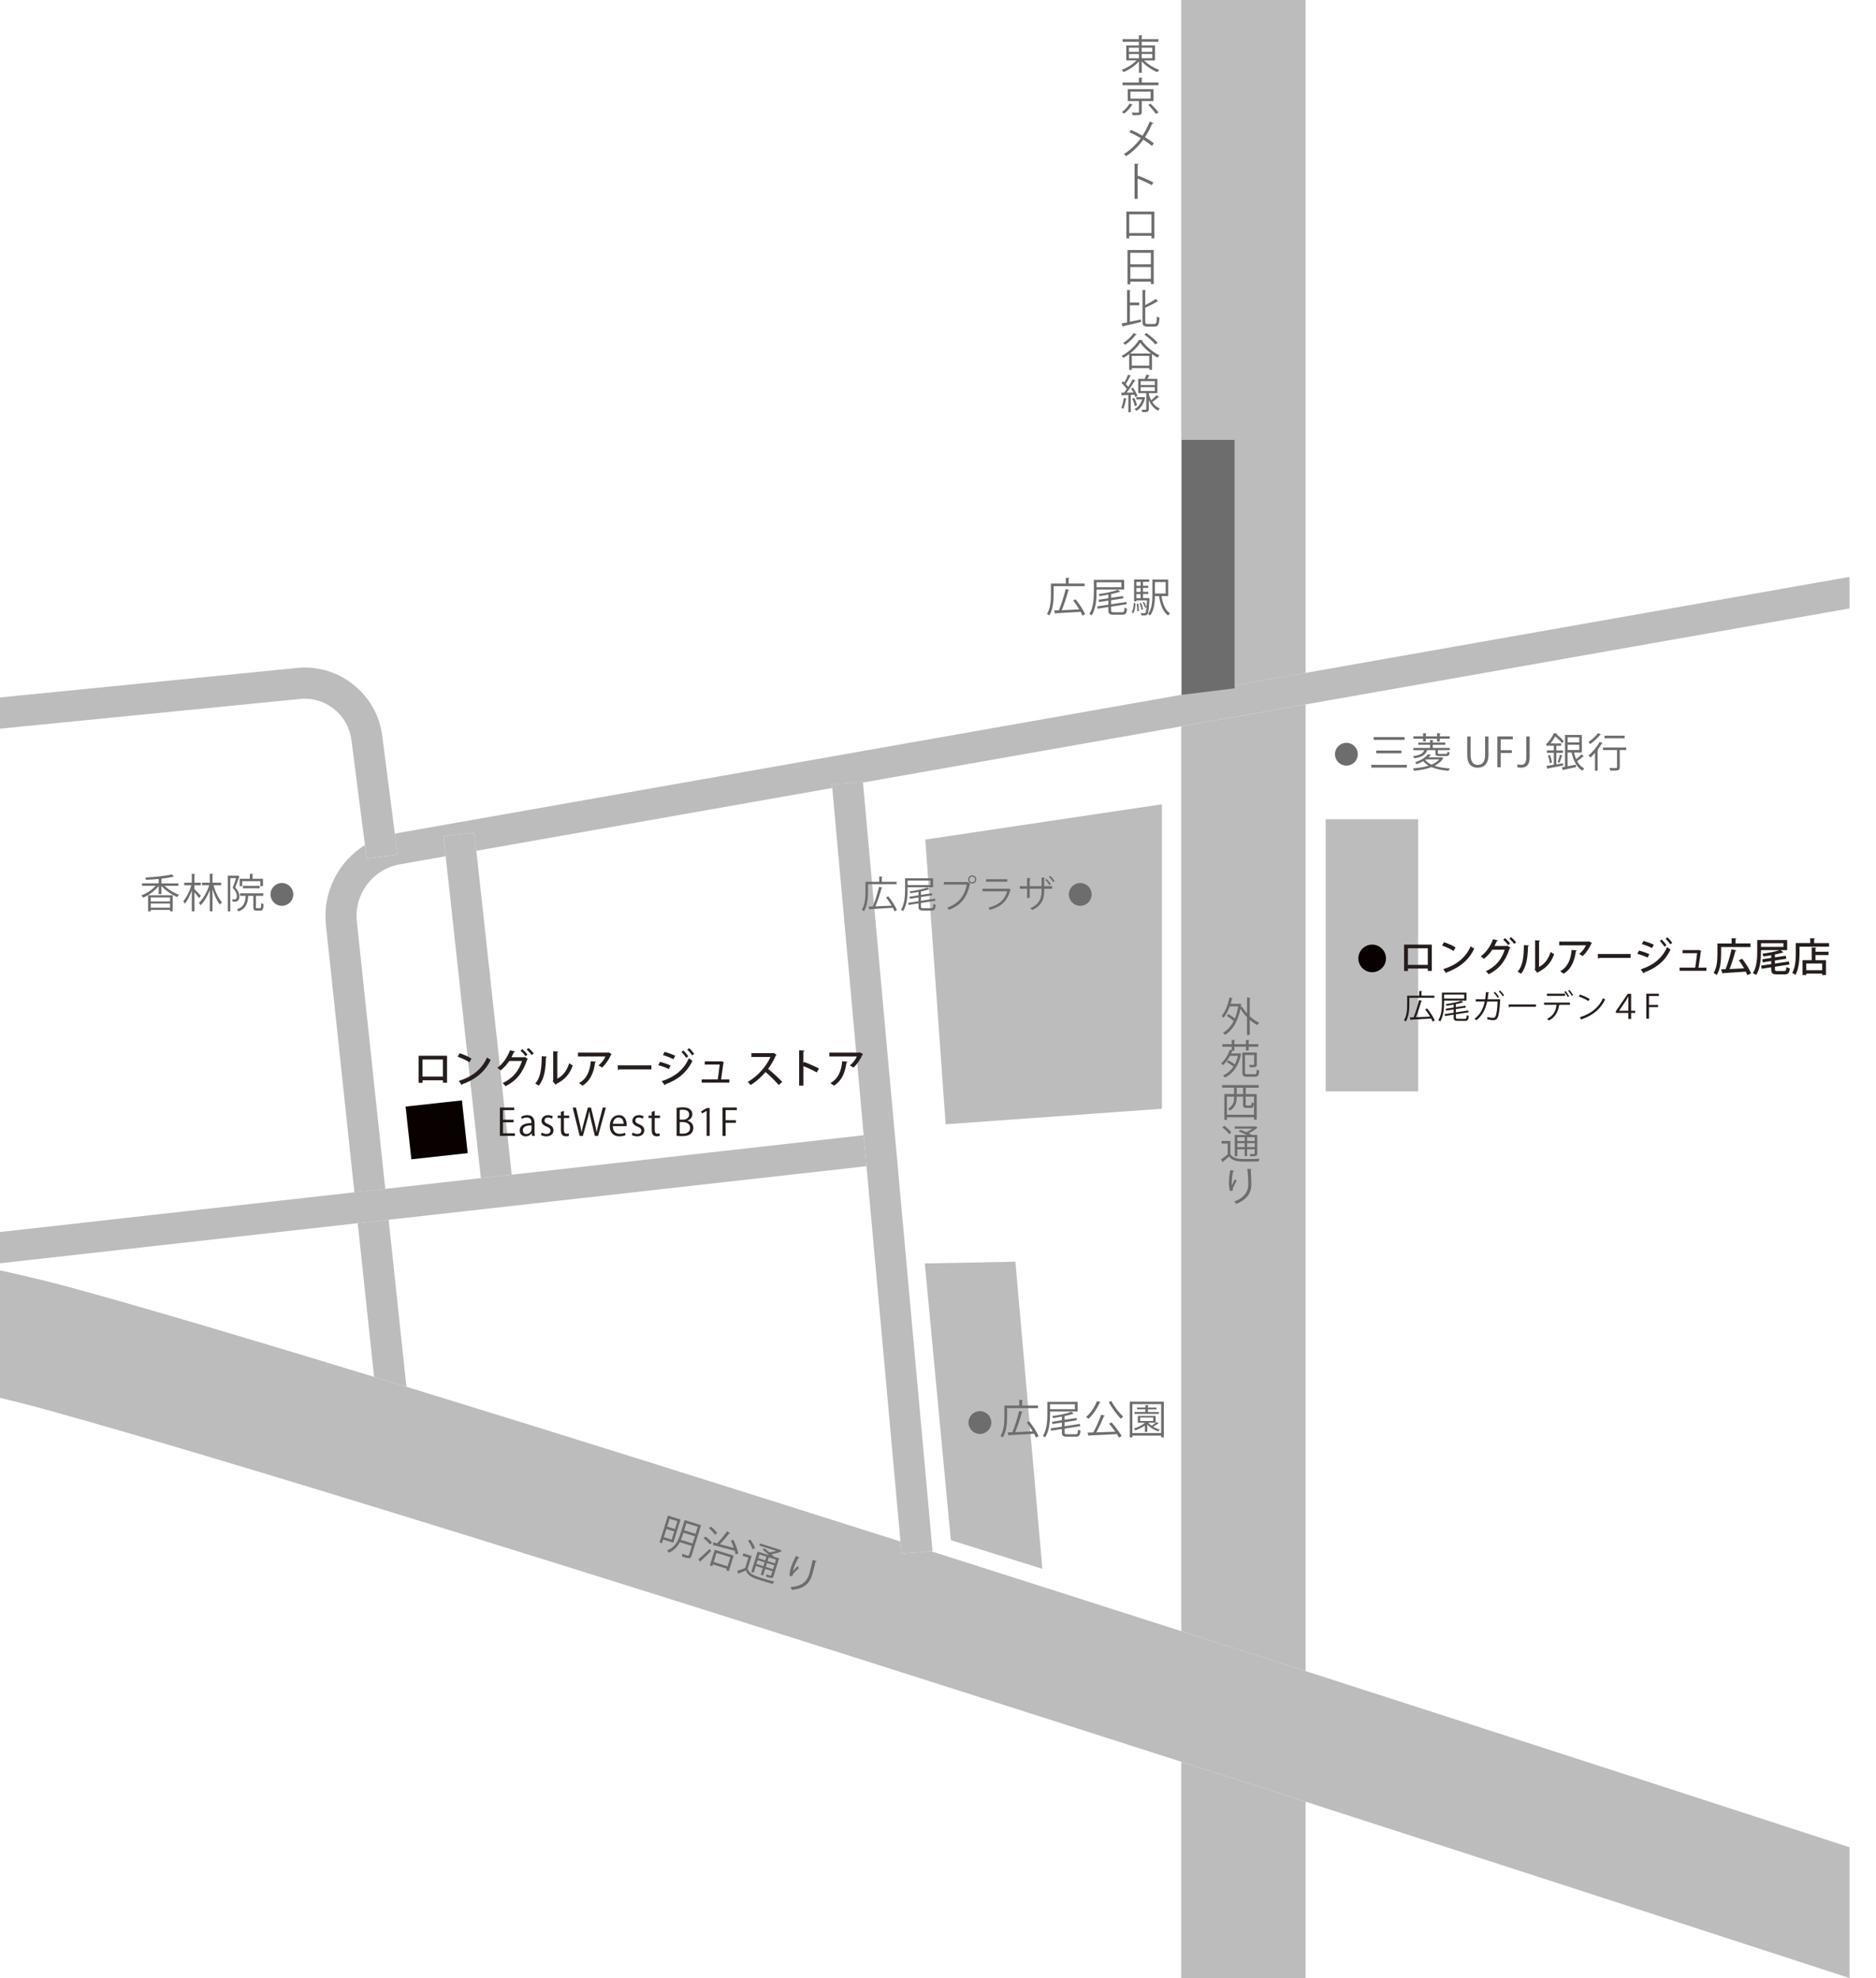 <?xml version="1.0" encoding="UTF-8"?><svg xmlns="http://www.w3.org/2000/svg" viewBox="0 0 603.78 636.41"><defs><style>.d{fill:none;}.e{fill:#bcbcbc;}.f{fill:#251e1c;}.g{fill:#090000;}.h{fill:#6d6d6d;}</style></defs><g id="a"/><g id="b"><g id="c"><g><path class="d" d="M128.67,278.06c-8.68,1.53-14.76,9.6-13.82,18.37l9.16,86.05,30.75-3.44-11.32-103.58-14.77,2.61Z"/><polygon class="d" points="153.31 273.72 164.7 377.93 277.98 365.24 267.86 253.51 153.31 273.72"/><path class="d" d="M277.74,251.77l10.77,118.92,.38,3.39h-.07l11.31,124.91-.59,.05c27.05,8.6,54.18,17.27,80.66,25.76V233.7l-102.45,18.07Zm28.28,243.76l-8.38-89.03,29.17-.57,8.68,98.81-29.46-9.21Zm67.92-138.81l-69.6,5-6.53-91.61,76.13-11.33v97.94Z"/><path class="d" d="M125.07,392.43l5.72,53.74c47.7,14.64,102.97,31.99,159.02,49.79l-10.93-120.76-153.81,17.23Z"/><path class="d" d="M120.4,442.99l-5.27-49.44L0,406.44v2.28c8.69,1.88,17.16,3.95,25.39,6.23,23.63,6.52,56.57,16.3,95.01,28.04Z"/><path class="d" d="M420.19,0V216.49l175.09-30.89v10.15l-175.09,30.89v311.01c72.69,23.39,136.85,44.23,175.09,56.69v42.07h8.5V0h-183.59Zm36.22,351.12h-29.75v-87.54h29.75v87.54Z"/><path class="d" d="M420.19,636.41h175.09c-33.81-11.03-99.12-32.28-175.09-56.74v56.74Z"/><path class="d" d="M14.75,453.51c-4.87-1.34-9.79-2.6-14.75-3.77v186.67H380.19v-69.6c-136.45-43.8-294.02-93.59-365.44-113.3Z"/><path class="d" d="M113.37,220.02c5.35,4.12,8.78,10.07,9.64,16.77l4.04,31.41,253.14-44.65V0H0V224.39l94.78-9.38c6.67-.86,13.26,.92,18.6,5.01Z"/><path class="d" d="M104.9,297.49c-1.12-10.48,4.05-20.33,12.54-25.64l-4.35-33.79c-.52-4.04-2.58-7.63-5.82-10.11-3.23-2.48-7.24-3.56-11.27-3.02l-.17,.02L0,234.44v161.94l114.07-12.78-9.17-86.11Z"/><polygon class="e" points="420.19 216.49 420.19 0 380.19 0 380.19 223.54 420.19 216.49"/><path class="e" d="M380.19,524.8c13.54,4.34,26.91,8.64,40,12.85V226.64l-40,7.06v291.11Z"/><path class="e" d="M380.19,566.81v69.6h40v-56.74c-13.06-4.2-26.42-8.5-40-12.86Z"/><path class="e" d="M115.13,393.54l5.27,49.44c3.42,1.05,6.89,2.11,10.4,3.18l-5.72-53.74-9.94,1.11Z"/><path class="e" d="M127.05,268.2l.87,6.78-9.92,1.28-.57-4.39c-8.49,5.3-13.65,15.16-12.54,25.64l9.17,86.11,9.94-1.11-9.16-86.05c-.93-8.77,5.14-16.84,13.82-18.37l14.77-2.61-.71-6.46,9.94-1.09,.63,5.8,114.55-20.21-.1-1.08,9.96-.9,.02,.23,102.45-18.07,40-7.06,175.09-30.89v-10.15l-175.09,30.89-40,7.06-253.14,44.65Z"/><rect class="e" x="426.66" y="263.58" width="29.75" height="87.54"/><polygon class="e" points="297.64 406.49 306.02 495.52 335.48 504.74 326.8 405.93 297.64 406.49"/><polygon class="e" points="304.35 361.72 373.95 356.72 373.95 258.77 297.81 270.11 304.35 361.72"/><path class="e" d="M96.01,224.93c4.03-.54,8.04,.53,11.27,3.02,3.23,2.48,5.29,6.07,5.82,10.11l4.35,33.79,.57,4.39,9.92-1.28-.87-6.78-4.04-31.41c-.86-6.7-4.29-12.65-9.64-16.77-5.33-4.1-11.93-5.88-18.6-5.01L0,224.39v10.05l95.84-9.49,.17-.02Z"/><polygon class="e" points="152.67 267.92 142.73 269 143.44 275.46 154.76 379.04 164.7 377.93 153.31 273.72 152.67 267.92"/><path class="e" d="M420.19,537.65c-13.09-4.21-26.46-8.5-40-12.85-26.47-8.49-53.61-17.16-80.66-25.76l-9.36,.85-.36-3.94c-56.05-17.8-111.31-35.15-159.02-49.79-3.51-1.08-6.97-2.14-10.4-3.18-38.43-11.74-71.38-21.52-95.01-28.04-8.24-2.27-16.7-4.35-25.39-6.23v41.02c4.96,1.17,9.88,2.42,14.75,3.77,71.42,19.71,228.99,69.5,365.44,113.3,13.58,4.36,26.94,8.66,40,12.86,75.97,24.46,141.27,45.71,175.09,56.74v-42.07c-38.24-12.46-102.4-33.3-175.09-56.69Z"/><polygon class="e" points="288.89 374.08 288.51 370.69 288.82 374.09 288.89 374.08"/><polygon class="e" points="125.07 392.43 278.88 375.2 277.98 365.24 164.7 377.93 154.76 379.04 124.01 382.49 114.07 383.6 0 396.38 0 406.44 115.13 393.54 125.07 392.43"/><polygon class="e" points="288.82 374.09 288.51 370.69 277.74 251.77 277.72 251.53 267.76 252.43 267.86 253.51 277.98 365.24 278.88 375.2 289.81 495.96 290.17 499.89 299.53 499.05 300.13 498.99 288.82 374.09"/></g><g><path class="h" d="M402.48,321.02c-.01,.09-.09,.16-.26,.18v5.77c.95,.87,2.01,1.61,3.06,2.08-.21,.17-.48,.51-.62,.74-.82-.42-1.65-1-2.43-1.69v4.88h-.9v-5.73c-.81-.83-1.53-1.76-2.09-2.72-.81,4.17-2.6,6.94-4.93,8.42-.14-.19-.48-.51-.7-.64,1.38-.83,2.56-2.09,3.43-3.81-.55-.53-1.44-1.2-2.21-1.64l.48-.61c.71,.39,1.55,.95,2.12,1.44,.47-1.13,.83-2.43,1.07-3.9h-2.72c-.52,1.44-1.2,2.73-2,3.64-.13-.17-.43-.44-.61-.58,1.17-1.3,2.04-3.58,2.54-5.95l1.08,.26c-.03,.09-.12,.14-.27,.14-.13,.56-.27,1.12-.44,1.66h2.77l.17-.04,.56,.23c-.03,.05-.08,.12-.13,.16l-.12,.74,.43-.17c.42,.74,.96,1.48,1.59,2.17v-5.12l1.16,.08Z"/><path class="h" d="M398.79,338.91l.16-.04,.56,.26c-.01,.06-.07,.12-.12,.14-.77,3.83-2.68,6.2-5.15,7.42-.13-.21-.42-.56-.6-.7,1.33-.6,2.47-1.53,3.35-2.83-.55-.47-1.42-1.04-2.16-1.44l.49-.58c.72,.35,1.55,.87,2.09,1.3,.43-.79,.78-1.7,1.01-2.74h-2.55c-.62,1.17-1.4,2.22-2.24,2.98-.16-.16-.44-.43-.62-.56,1.14-.98,2.21-2.65,2.81-4.41l.61,.18v-1.12h-3.03v-.82h3.03v-1.38l1.12,.07c-.01,.09-.09,.16-.26,.18v1.13h3.71v-1.38l1.13,.07c-.01,.1-.08,.16-.26,.18v1.13h3.11v.82h-3.11v1.22h-.87v-1.22h-3.71v1.22h-.53l.09,.03c-.03,.09-.12,.13-.27,.13-.1,.26-.21,.51-.33,.77h2.52Zm1.91,6.1c0,.49,.1,.6,.77,.6h2.35c.52,0,.61-.26,.66-1.51,.21,.14,.56,.29,.81,.34-.12,1.55-.38,1.99-1.43,1.99h-2.47c-1.2,0-1.55-.27-1.55-1.42v-6.38h4.65v3.78c0,.95-.44,.99-2.25,.99-.03-.23-.16-.56-.27-.79,.36,0,.68,.01,.92,.01,.73,0,.75,0,.75-.22v-2.96h-2.95v5.58Z"/><path class="h" d="M405.12,349.95h-4.16v2.04h3.51v8.24h-.88v-.77h-8.7v.83h-.84v-8.31h3.12v-2.04h-3.85v-.85h11.8v.85Zm-1.53,8.7v-5.84h-2.67v2.54c0,.29,.05,.34,.39,.34h1.12c.3,0,.35-.13,.39-1.07,.17,.13,.51,.25,.75,.31-.1,1.23-.33,1.53-1.04,1.53h-1.33c-.92,0-1.13-.23-1.13-1.1v-2.55h-2.05v.57c0,1.25-.42,2.85-2.16,3.94-.12-.16-.44-.47-.64-.57,1.64-.99,1.96-2.33,1.96-3.39v-.55h-2.3v5.84h8.7Zm-3.51-6.66v-2.04h-2.05v2.04h2.05Z"/><path class="h" d="M395.98,367.07v4.28c1,1.55,2.85,1.55,5.32,1.55,1.42,0,3.08-.03,4.09-.09-.1,.19-.23,.6-.29,.86-.88,.03-2.29,.05-3.59,.05-2.85,0-4.63,0-5.92-1.62-.69,.6-1.4,1.17-1.99,1.61,0,.12-.03,.17-.12,.21l-.49-.94c.64-.42,1.43-.99,2.13-1.56v-3.51h-1.96v-.83h2.81Zm-1.96-4.9c.84,.6,1.82,1.5,2.24,2.16l-.65,.6c-.42-.66-1.37-1.6-2.21-2.22l.62-.53Zm7.31,3c-.82-.4-1.82-.84-2.67-1.16l.57-.51c.57,.21,1.24,.47,1.87,.75,.69-.31,1.42-.71,1.98-1.12h-5.69v-.72h6.59l.14-.04,.66,.43c-.04,.05-.13,.09-.21,.1-.66,.57-1.66,1.22-2.67,1.7,.4,.18,.77,.38,1.07,.55h1.68v5.92c0,.86-.27,.95-2.21,.95-.04-.23-.14-.53-.25-.74,.38,.01,.74,.03,1,.03,.56,0,.62,0,.62-.23v-1.33h-2.44v2.2h-.79v-2.2h-2.35v2.25h-.83v-6.84h3.93Zm-.74,.7h-2.35v1.24h2.35v-1.24Zm-2.35,3.2h2.35v-1.29h-2.35v1.29Zm5.59-1.96v-1.24h-2.44v1.24h2.44Zm-2.44,1.96h2.44v-1.29h-2.44v1.29Z"/><path class="h" d="M395.89,383.19c-.25-.7-.36-1.72-.38-2.44,0-1.22,.13-2.64,.44-4.29l1.3,.22c-.05,.17-.21,.21-.38,.22-.26,1.08-.44,2.73-.44,3.78,0,.29,.01,.52,.04,.7,.26-.64,.74-1.52,1.01-2.01,.12,.17,.38,.44,.51,.57-.96,1.73-1.25,2.22-1.25,2.77,0,.1,.01,.21,.04,.33l-.9,.16Zm6.97-7.07c-.01,.16-.12,.22-.34,.29,.09,1.13,.22,3.02,.22,4.51-.01,2.51-.92,4.77-4.84,6.4-.14-.21-.46-.56-.65-.75,3.55-1.35,4.5-3.5,4.5-5.63,0-1.6-.16-3.48-.3-4.88l1.4,.07Z"/></g><g><path class="h" d="M371.74,19.43h-3.52c1.21,1.27,3.16,2.47,4.88,3.04-.21,.18-.47,.52-.61,.75-1.75-.69-3.74-2.03-5.03-3.5v3.69h-.9v-3.64c-1.27,1.43-3.22,2.73-4.93,3.42-.14-.22-.4-.56-.61-.73,1.68-.6,3.57-1.77,4.78-3.04h-3.32v-4.8h4.07v-1.18h-5.23v-.83h5.23v-1.26l1.16,.06c-.01,.09-.08,.16-.26,.18v1.01h5.37v.83h-5.37v1.18h4.29v4.8Zm-8.4-4.08v1.34h3.21v-1.34h-3.21Zm0,2.02v1.37h3.21v-1.37h-3.21Zm7.51-2.02h-3.41v1.34h3.41v-1.34Zm0,3.38v-1.37h-3.41v1.37h3.41Z"/><path class="h" d="M364.61,33.68c-.05,.1-.17,.13-.29,.12-.53,.87-1.57,2.04-2.54,2.78-.17-.17-.51-.42-.7-.52,.98-.7,1.96-1.79,2.44-2.73l1.08,.35Zm8.22-7.11v.85h-11.56v-.85h5.28v-1.59l1.17,.06c-.01,.1-.08,.17-.26,.18v1.34h5.37Zm-1.59,5.95h-3.78v3.5c0,1.04-.46,1.05-2.91,1.05-.05-.25-.18-.58-.31-.83,.56,.01,1.07,.03,1.46,.03,.79,0,.86,0,.86-.26v-3.48h-3.6v-3.85h8.29v3.85Zm-7.42-3.07v2.29h6.51v-2.29h-6.51Zm8.19,7.19c-.49-.75-1.57-2.02-2.47-2.91l.78-.38c.88,.86,2,2.07,2.54,2.83l-.84,.46Z"/><path class="h" d="M364,41.78c1.22,.53,2.51,1.18,3.69,1.87,.83-1.25,1.69-2.89,2.34-4.54l1.27,.52c-.05,.12-.23,.18-.47,.16-.6,1.38-1.44,3.02-2.31,4.34,1,.62,2.04,1.33,2.83,2l-.62,.82c-.71-.62-1.69-1.34-2.77-2.03-1.34,1.91-3.29,3.85-5.5,5.32-.16-.19-.52-.51-.74-.65,2.17-1.4,4.16-3.34,5.45-5.14-1.18-.7-2.44-1.37-3.67-1.91l.49-.77Z"/><path class="h" d="M370.7,59.57c-1.33-.72-3.15-1.56-4.56-2.12v6.5h-.98v-11.3l1.31,.08c-.01,.14-.12,.23-.34,.27v3.8l.19-.27c1.52,.56,3.54,1.46,4.89,2.17l-.52,.87Z"/><path class="h" d="M371.53,68.09v8.58h-.94v-.82h-7.16v.84h-.91v-8.61h9.01Zm-.94,6.89v-6.02h-7.16v6.02h7.16Z"/><path class="h" d="M362.88,80.44h8.44v10.95h-.91v-.78h-6.63v.86h-.9v-11.02Zm7.53,.88h-6.63v3.73h6.63v-3.73Zm-6.63,8.4h6.63v-3.81h-6.63v3.81Z"/><path class="h" d="M363.64,98.2v5.34c1.13-.23,2.37-.49,3.55-.75l.07,.79c-2.08,.52-4.29,1.03-5.71,1.34-.01,.1-.09,.17-.18,.2l-.42-1.05c.52-.09,1.13-.21,1.79-.34v-10.41l1.16,.08c-.01,.09-.09,.14-.26,.17v3.78h3.02v.86h-3.02Zm4.95,5.17c0,.73,.12,.86,.77,.86h2.17c.65,0,.73-.48,.82-2.42,.22,.17,.57,.33,.82,.39-.12,2.13-.36,2.86-1.59,2.86h-2.29c-1.25,0-1.59-.35-1.59-1.72v-10.04l1.14,.08c-.01,.09-.08,.14-.26,.17v4.59c1.26-.6,2.57-1.34,3.38-1.99l.78,.78s-.13,.07-.27,.04c-.94,.65-2.47,1.4-3.89,2.03v4.37Z"/><path class="h" d="M363.4,113.94c-.6,.44-1.24,.86-1.87,1.21-.12-.18-.34-.48-.53-.66,2.28-1.21,4.51-3.3,5.54-5.12l1.25,.06c-.04,.1-.13,.17-.26,.18,1.26,1.85,3.6,3.74,5.62,4.71-.21,.21-.43,.51-.57,.75-.58-.33-1.21-.7-1.81-1.14v5.03h-.88v-.53h-5.62v.57h-.86v-5.06Zm2.47-6.33c-.04,.08-.16,.12-.3,.09-.88,1.18-2.22,2.43-3.43,3.22-.16-.16-.46-.44-.65-.58,1.18-.73,2.54-1.94,3.35-3.15l1.03,.42Zm4.6,6.11c-1.38-1.03-2.68-2.26-3.48-3.46-.71,1.13-1.91,2.38-3.29,3.46h6.77Zm-6.21,3.93h5.62v-3.15h-5.62v3.15Zm4.72-10.49c1.27,.9,2.85,2.21,3.6,3.12l-.73,.55c-.71-.91-2.25-2.25-3.55-3.19l.68-.48Z"/><path class="h" d="M364.65,124.74c.6,.83,1.22,1.96,1.44,2.69l-.7,.34c-.07-.23-.17-.49-.3-.78-.39,.03-.78,.04-1.16,.07v5.56h-.78v-5.53c-.73,.03-1.38,.05-1.9,.08-.01,.09-.09,.14-.18,.17l-.23-.98h.91c.29-.35,.58-.75,.9-1.2-.4-.6-1.08-1.37-1.68-1.92l.46-.56c.13,.12,.27,.25,.42,.39,.44-.75,.95-1.79,1.23-2.54l.92,.39c-.04,.08-.13,.12-.27,.12-.34,.73-.91,1.79-1.4,2.52,.3,.31,.57,.64,.78,.92,.56-.84,1.08-1.73,1.46-2.47l.91,.43c-.04,.07-.14,.12-.29,.12-.66,1.11-1.7,2.65-2.61,3.78l2.2-.04c-.23-.44-.49-.9-.77-1.29l.65-.29Zm-2,3.54c-.04,.08-.12,.13-.26,.13-.18,1.11-.48,2.35-.87,3.12-.18-.12-.47-.25-.65-.34,.38-.73,.65-1.98,.82-3.16l.96,.25Zm2.43-.26c.38,.77,.74,1.75,.87,2.42-.16,.05-.31,.12-.73,.25-.1-.66-.46-1.68-.82-2.46l.68-.21Zm3.04-.31l.49,.22c-.01,.05-.05,.09-.09,.12-.47,2.04-1.47,3.41-2.81,4.15-.12-.18-.39-.49-.56-.61,1.13-.57,2-1.6,2.44-3.08h-1.88v-.75h2.26l.14-.04Zm1.61-1.2c0,.58,.48,1.7,.77,2.26,.62-.49,1.33-1.14,1.75-1.64,.64,.48,.74,.55,.83,.62-.04,.06-.16,.09-.29,.06-.49,.44-1.29,1.09-1.94,1.55,.56,.85,1.34,1.59,2.41,2.05-.16,.17-.42,.51-.53,.73-1.52-.79-2.44-2.12-3-3.42v2.91c0,.88-.36,.96-2.08,.96-.03-.23-.14-.55-.25-.78,.62,.01,1.16,.01,1.31,.01,.17-.01,.21-.05,.21-.2v-5.13h-2.6v-4.6h2.08c.22-.44,.44-.99,.57-1.38l1.09,.27c-.03,.08-.12,.13-.26,.13-.13,.27-.31,.64-.51,.97h3.21v4.6h-2.78Zm-2.6-3.87v1.22h4.54v-1.22h-4.54Zm0,1.91v1.24h4.54v-1.24h-4.54Z"/></g><polygon class="h" points="397.34 141.53 380.32 141.53 380.32 223.55 397.34 221.46 397.34 141.53"/><g><path class="h" d="M349.06,188.59h-9.96v2.7c0,1.98-.18,4.82-1.4,6.72-.16-.14-.53-.4-.74-.49,1.17-1.82,1.27-4.38,1.27-6.23v-3.54h4.8v-1.85l1.16,.08c-.01,.09-.09,.16-.26,.18v1.59h5.14v.83Zm-2.87,4.23c1.2,1.5,2.51,3.5,3.03,4.8l-.86,.43c-.13-.35-.33-.77-.56-1.22-2.92,.19-6.03,.36-7.96,.47-.03,.1-.1,.16-.2,.17l-.4-1.05,1.56-.06c.78-1.83,1.69-4.75,2.18-6.85l1.17,.31c-.03,.09-.14,.16-.31,.17-.51,1.9-1.36,4.51-2.13,6.34l5.64-.26c-.56-.98-1.27-2.02-1.95-2.87l.78-.36Z"/><path class="h" d="M361.8,189.68h-8.88v.73c0,2.22-.18,5.41-1.56,7.57-.16-.14-.55-.38-.75-.45,1.33-2.08,1.44-5.01,1.44-7.11v-3.86h9.75v3.13Zm-.88-2.35h-8v1.59h8v-1.59Zm-3.33,9.06c0,.48,.14,.58,.88,.58h2.68c.6,0,.7-.23,.78-1.5,.2,.16,.55,.27,.79,.34-.13,1.53-.4,1.96-1.52,1.96h-2.78c-1.33,0-1.69-.27-1.69-1.39v-1.09l-3.48,.55-.13-.74,3.61-.56v-1.31l-3.02,.47-.14-.74,3.16-.49v-1.16c-.95,.18-1.92,.34-2.86,.47-.04-.17-.16-.47-.25-.64,2.22-.33,4.78-.83,6.15-1.38l.81,.62c-.05,.04-.08,.04-.26,.04-.72,.26-1.68,.49-2.73,.72v1.2c2.64-.4,3.22-.48,3.82-.57l.13,.73-3.95,.61v1.31l4.91-.75,.13,.73-5.04,.78v1.22Z"/><path class="h" d="M365.46,194.08c-.07,1.2-.21,2.5-.73,3.22l-.51-.3c.47-.69,.62-1.87,.68-3.03l.56,.1Zm4.07-1.65l.42,.06v.26c-.2,3.35-.34,4.51-.68,4.9-.25,.29-.51,.35-1.09,.35-.25,0-.55-.01-.84-.03-.03-.22-.09-.53-.21-.73,.49,.04,.94,.05,1.12,.05,.38,0,.57-.05,.75-1.9l-.44,.19c-.13-.48-.47-1.21-.79-1.74l.44-.17c.33,.51,.62,1.18,.78,1.64h.01c.05-.56,.1-1.26,.16-2.15h-3.41v.34h-.75v-7.06h4.85v.75h-1.98v1.25h1.7v.71h-1.7v1.26h1.7v.71h-1.7v1.3h1.48l.18-.03Zm-2.42-5.21h-1.36v1.25h1.36v-1.25Zm0,3.22v-1.26h-1.36v1.26h1.36Zm-1.36,.71v1.3h1.36v-1.3h-1.36Zm.27,5.51c.03-.66-.06-1.65-.19-2.43l.48-.06c.16,.77,.25,1.77,.23,2.42l-.52,.08Zm1.25-2.68c.29,.66,.52,1.53,.58,2.11l-.49,.13c-.05-.57-.29-1.46-.55-2.13l.46-.1Zm8.71-2.21h-2.16c.4,2.51,1.21,4.58,2.74,5.55-.2,.16-.47,.48-.6,.72-1.66-1.2-2.51-3.43-2.92-6.27h-1.33c-.03,1.98-.25,4.52-1.5,6.23-.14-.14-.51-.36-.7-.46,1.26-1.72,1.38-4.17,1.38-6.08v-5h5.08v5.32Zm-.81-4.5h-3.46v3.68h3.46v-3.68Z"/></g><g><path class="f" d="M165.71,365.46h-4.82v-9.14h4.62v.84h-3.62v3.09h3.41v.83h-3.41v3.54h3.83v.84Z"/><path class="f" d="M172.04,363.9c0,.54,.01,1.1,.1,1.56h-.91l-.1-.84h-.04c-.34,.52-1.01,.98-1.93,.98-1.25,0-1.91-.91-1.91-1.86,0-1.57,1.37-2.42,3.79-2.41,0-.55,0-1.8-1.49-1.8-.56,0-1.15,.16-1.59,.47l-.24-.68c.53-.35,1.26-.55,1.99-.55,1.85,0,2.33,1.31,2.33,2.6v2.53Zm-.98-1.83c-1.24,0-2.78,.18-2.78,1.56,0,.84,.53,1.21,1.13,1.21,.97,0,1.66-.74,1.66-1.54v-1.24Z"/><path class="f" d="M177.62,359.92c-.24-.16-.68-.38-1.27-.38-.72,0-1.1,.44-1.1,.97,0,.56,.37,.83,1.21,1.19,1.06,.43,1.67,.98,1.67,1.97,0,1.16-.89,1.93-2.31,1.93-.65,0-1.27-.18-1.72-.44l.28-.77c.35,.2,.91,.44,1.48,.44,.88,0,1.31-.47,1.31-1.06s-.35-.95-1.21-1.29c-1.1-.44-1.67-1.06-1.67-1.85,0-1.02,.82-1.86,2.13-1.86,.62,0,1.15,.18,1.5,.4l-.29,.76Z"/><path class="f" d="M180.51,357.74l.98-.34v1.52h1.69v.78h-1.69v3.78c0,.83,.25,1.28,.89,1.28,.3,0,.5-.04,.67-.1l.06,.77c-.22,.1-.55,.16-.97,.16-1.58,0-1.63-1.44-1.63-2.13v-3.75h-1.01v-.78h1.01v-1.19Z"/><path class="f" d="M195,356.34l-2.52,9.13h-1.02l-1.19-4.88c-.3-1.2-.49-2.11-.61-3.02h-.02c-.14,.91-.38,1.81-.72,3.01l-1.32,4.89h-1.02l-2.27-9.13h1.06l1.12,4.75c.26,1.15,.52,2.25,.67,3.17h.04c.13-.92,.43-2,.73-3.18l1.26-4.74h1.01l1.15,4.73c.25,1.09,.52,2.18,.65,3.18h.04c.18-1.04,.43-2.05,.72-3.18l1.24-4.73h1.02Z"/><path class="f" d="M201.35,365.19c-.37,.18-1.06,.41-2.05,.41-1.91,0-3.05-1.34-3.05-3.3,0-2.05,1.15-3.53,2.91-3.53,2.01,0,2.53,1.85,2.53,2.99,0,.23-.01,.4-.02,.55h-4.45c.01,1.81,1.04,2.49,2.22,2.49,.82,0,1.31-.17,1.71-.34l.19,.72Zm-.64-3.62c.01-.89-.36-2.04-1.64-2.04-1.2,0-1.73,1.14-1.82,2.04h3.47Z"/><path class="f" d="M206.85,359.92c-.24-.16-.68-.38-1.27-.38-.72,0-1.1,.44-1.1,.97,0,.56,.37,.83,1.21,1.19,1.06,.43,1.67,.98,1.67,1.97,0,1.16-.89,1.93-2.31,1.93-.65,0-1.27-.18-1.72-.44l.28-.77c.35,.2,.91,.44,1.48,.44,.88,0,1.31-.47,1.31-1.06s-.35-.95-1.21-1.29c-1.1-.44-1.67-1.06-1.67-1.85,0-1.02,.82-1.86,2.13-1.86,.62,0,1.15,.18,1.5,.4l-.29,.76Z"/><path class="f" d="M209.74,357.74l.98-.34v1.52h1.69v.78h-1.69v3.78c0,.83,.25,1.28,.89,1.28,.3,0,.5-.04,.67-.1l.06,.77c-.22,.1-.55,.16-.97,.16-1.58,0-1.63-1.44-1.63-2.13v-3.75h-1.01v-.78h1.01v-1.19Z"/><path class="f" d="M221.27,360.57c.86,.2,1.88,.92,1.88,2.3,0,.82-.31,1.39-.73,1.8-.61,.6-1.6,.86-2.97,.86-.76,0-1.32-.06-1.69-.1v-8.98c.5-.11,1.22-.19,1.97-.19,1.13,0,1.87,.22,2.41,.67,.43,.37,.68,.9,.68,1.58,0,.9-.61,1.68-1.55,2.01v.04Zm-1.45-.34c1.21,0,1.99-.7,1.99-1.63h0c0-1.09-.79-1.56-2.04-1.56-.53,0-.84,.04-1.02,.08v3.11h1.07Zm-1.07,4.45c.23,.05,.55,.06,.97,.06,1.26,0,2.39-.49,2.39-1.87s-1.19-1.87-2.4-1.87h-.96v3.68Z"/><path class="f" d="M227.42,365.46v-8.05h-.02l-1.48,.85-.24-.74,1.86-1.04h.85v8.98h-.97Z"/><path class="f" d="M232.53,365.46v-9.14h4.61v.84h-3.61v3.25h3.32v.83h-3.32v4.22h-1Z"/></g><g><path class="h" d="M441.35,246.08h11.43v.88h-11.43v-.88Zm.75-8.93h9.95v.88h-9.95v-.88Zm.84,4.33h8.09v.88h-8.09v-.88Z"/><path class="h" d="M463.96,243.61l.62,.34s-.09,.08-.14,.1c-.64,1-1.59,1.75-2.74,2.33,1.4,.48,3.09,.75,4.95,.86-.16,.18-.35,.52-.46,.74-2.07-.16-3.94-.52-5.45-1.17-1.68,.64-3.65,.99-5.67,1.17-.05-.23-.21-.56-.34-.77,1.77-.12,3.55-.38,5.07-.87-.69-.4-1.27-.88-1.74-1.46-.61,.36-1.33,.7-2.13,.99-.1-.19-.35-.47-.52-.61,2.03-.65,3.46-1.64,4.17-2.57l1.04,.19c-.03,.09-.1,.16-.27,.16-.17,.21-.36,.4-.58,.61h4.03l.16-.04Zm-5.02-2.24l.52,.05c-.01,.08-.1,.14-.23,.16-.49,1.2-1.44,1.98-4.03,2.38-.09-.19-.29-.52-.44-.68,2.31-.3,3.25-.86,3.63-1.92h-3.51v-.73h5.38v-1h-3.8v-.71h3.8v-.86l1.12,.06c-.01,.09-.08,.16-.25,.18v.61h4.02v.71h-4.02v1h5.46v.73h-3.81v.91c0,.26,.08,.3,.62,.3h1.94c.39,0,.47-.06,.51-.73,.17,.12,.47,.22,.7,.26-.09,.92-.34,1.16-1.11,1.16h-2.09c-1.1,0-1.38-.18-1.38-.99v-.91h-3.03Zm-.92-2.83v-.88h-3.13v-.77h3.13v-1l1.12,.07c-.01,.09-.08,.16-.25,.18v.75h3.63v-1l1.12,.07c-.01,.1-.08,.16-.25,.18v.75h3.19v.77h-3.19v.91h-.87v-.91h-3.63v.88h-.87Zm.94,5.79l-.25,.17c.49,.61,1.18,1.12,2.03,1.51,1.01-.42,1.86-.98,2.46-1.68h-4.24Z"/><path class="h" d="M479.05,242.87c0,2.98-1.53,4.13-3.51,4.13-1.85,0-3.32-1.08-3.32-4.07v-5.98h1.08v5.99c0,2.25,.99,3.16,2.29,3.16,1.43,0,2.38-.96,2.38-3.16v-5.99h1.08v5.92Z"/><path class="h" d="M481.91,246.85v-9.91h4.99v.91h-3.91v3.52h3.6v.9h-3.6v4.58h-1.08Z"/><path class="h" d="M492.31,243.7c0,2.54-1.21,3.3-2.79,3.3-.44,0-.96-.09-1.24-.21l.16-.88c.25,.09,.6,.17,1,.17,1.14,0,1.79-.51,1.79-2.47v-6.66h1.08v6.75Z"/><path class="h" d="M503.04,245.55l.04,.74c-1.79,.35-3.68,.72-4.86,.94-.01,.1-.09,.16-.18,.18l-.3-.99c.65-.09,1.46-.22,2.34-.38v-3.83h-2.22v-.79h2.22v-1.48h-1.47v-.31c-.16,.17-.31,.34-.48,.49-.14-.19-.42-.47-.61-.58,1.21-1.12,2.11-2.55,2.6-3.67l1.07,.17c-.03,.09-.1,.16-.26,.16h0c.86,.7,1.86,1.62,2.37,2.24-.31,.35-.42,.51-.53,.68-.47-.6-1.38-1.48-2.21-2.2-.4,.71-.91,1.51-1.55,2.26h3.45v.77h-1.56v1.48h2.12v.79h-2.12v3.71l2.16-.36Zm-4.26-.01c-.05-.68-.3-1.69-.58-2.47l.65-.17c.3,.78,.55,1.78,.61,2.44l-.68,.19Zm4.17-2.43c-.04,.08-.13,.12-.26,.12-.18,.62-.52,1.59-.79,2.2-.01,0-.6-.22-.6-.22,.26-.64,.6-1.69,.75-2.41l.9,.31Zm3.63-1c.18,.75,.4,1.47,.7,2.12,.61-.47,1.31-1.08,1.75-1.56l.75,.68c-.06,.06-.17,.09-.29,.06-.48,.43-1.26,1.04-1.9,1.48,.57,1.05,1.34,1.87,2.3,2.35-.19,.17-.46,.49-.57,.73-1.85-1.05-2.94-3.21-3.5-5.86h-1.3v4.41c.85-.14,1.77-.33,2.69-.49l.06,.77c-1.51,.34-3.07,.68-4.06,.87-.03,.1-.09,.17-.18,.19l-.35-1.01,1-.17v-10.23h5.42v5.67h-2.55Zm1.7-4.88h-3.74v1.62h3.74v-1.62Zm-3.74,2.39v1.68h3.74v-1.68h-3.74Z"/><path class="h" d="M515.32,236.31c-.03,.06-.13,.12-.29,.09-.75,.95-2.11,2.18-3.26,3-.1-.2-.35-.53-.51-.7,1.09-.71,2.38-1.87,3.04-2.82l1.01,.43Zm-1.99,11.65v-5.72c-.49,.55-.99,1.05-1.48,1.48-.12-.17-.39-.52-.56-.68,1.24-1.03,2.67-2.73,3.56-4.35l1.01,.42c-.04,.08-.14,.13-.3,.1-.39,.65-.84,1.31-1.34,1.95l.23,.08c-.03,.08-.1,.14-.26,.17v6.55h-.87Zm10.05-7.48v.84h-2.07v5.5c0,1.09-.42,1.12-3.04,1.12-.04-.25-.16-.6-.29-.86,.57,.01,1.11,.03,1.51,.03,.85,0,.94,0,.94-.3v-5.49h-4.52v-.84h7.48Zm-.49-3.78v.83h-6.49v-.83h6.49Z"/></g><circle class="h" cx="433.33" cy="242.65" r="3.67"/><g><path class="h" d="M334.09,453.05h-9.96v2.7c0,1.98-.18,4.82-1.4,6.72-.16-.14-.53-.4-.74-.49,1.17-1.82,1.27-4.38,1.27-6.23v-3.54h4.8v-1.85l1.16,.08c-.01,.09-.09,.16-.26,.18v1.59h5.13v.83Zm-2.87,4.22c1.2,1.5,2.51,3.5,3.03,4.8l-.86,.43c-.13-.35-.33-.77-.56-1.22-2.93,.19-6.03,.36-7.96,.47-.03,.1-.1,.16-.2,.17l-.4-1.05,1.56-.07c.78-1.83,1.69-4.75,2.18-6.85l1.17,.31c-.03,.09-.14,.16-.31,.17-.51,1.9-1.37,4.51-2.13,6.34l5.64-.26c-.56-.97-1.27-2.01-1.95-2.87l.78-.36Z"/><path class="h" d="M346.83,454.14h-8.88v.73c0,2.22-.18,5.41-1.56,7.57-.16-.14-.55-.38-.75-.45,1.33-2.08,1.44-5.01,1.44-7.11v-3.86h9.75v3.13Zm-.88-2.35h-8v1.59h8v-1.59Zm-3.33,9.06c0,.48,.14,.58,.88,.58h2.68c.6,0,.7-.23,.78-1.5,.2,.16,.55,.27,.79,.34-.13,1.53-.4,1.96-1.52,1.96h-2.78c-1.33,0-1.69-.27-1.69-1.39v-1.09l-3.48,.55-.13-.74,3.61-.56v-1.31l-3.02,.47-.14-.74,3.16-.49v-1.16c-.95,.18-1.92,.34-2.86,.47-.04-.17-.16-.47-.25-.64,2.22-.33,4.78-.83,6.15-1.38l.81,.62c-.05,.04-.08,.04-.26,.04-.71,.26-1.68,.49-2.73,.71v1.2c2.64-.4,3.22-.48,3.82-.57l.13,.73-3.95,.61v1.31l4.92-.75,.13,.73-5.04,.78v1.22Z"/><path class="h" d="M354.23,451.15c-.04,.09-.14,.13-.3,.13-.86,1.96-2.22,3.94-3.61,5.2-.18-.18-.53-.47-.77-.6,1.39-1.16,2.73-3.13,3.54-5.12l1.14,.39Zm1.38,4.32c-.04,.1-.16,.17-.33,.17-.61,1.55-1.57,3.63-2.44,5.2,1.83-.05,4-.13,6.1-.21-.62-.88-1.35-1.83-2-2.6l.82-.39c1.21,1.38,2.59,3.21,3.25,4.39l-.87,.48c-.17-.32-.4-.7-.68-1.12-3.26,.2-6.73,.34-8.89,.43-.03,.1-.12,.17-.21,.18l-.36-1.09,1.86-.05c.91-1.61,1.95-3.99,2.55-5.72l1.21,.33Zm2.07-4.71c.9,1.75,2.57,3.87,3.8,4.98-.23,.18-.56,.51-.73,.74-1.22-1.25-2.9-3.51-3.91-5.37l.85-.35Z"/><path class="h" d="M363.61,450.96h10.96v11.49h-.86v-.57h-9.27v.57h-.83v-11.49Zm.83,10.11h9.27v-9.31h-9.27v9.31Zm5.1-3.33c.29,.34,.65,.66,1.08,.96,.56-.35,1.24-.85,1.62-1.18l.71,.44c-.04,.05-.13,.08-.26,.08-.4,.29-1.01,.68-1.56,.99,.68,.4,1.43,.71,2.17,.91-.17,.13-.38,.4-.49,.59-1.3-.4-2.67-1.22-3.56-2.18v2.34h-.79v-2.04c-.91,.62-2.03,1.16-3.05,1.53-.1-.14-.34-.42-.47-.55,1.22-.4,2.61-1.08,3.58-1.88h-2.31v-2.2h5.73v2.2h-2.39Zm3.46-3.45v.6h-7.87v-.6h3.5v-.87h-2.68v-.58h2.68v-.79l1.07,.08c-.01,.08-.08,.14-.25,.17v.55h2.77v.58h-2.77v.87h3.55Zm-6.04,1.78v1.12h4.19v-1.12h-4.19Z"/></g><circle class="h" cx="315.38" cy="457.68" r="3.67"/><circle class="g" cx="441.62" cy="308.35" r="4.44"/><g><path class="h" d="M288.54,284.47h-9.19v2.49c0,1.82-.17,4.45-1.3,6.2-.14-.13-.49-.37-.68-.46,1.08-1.68,1.18-4.04,1.18-5.75v-3.26h4.43v-1.7l1.07,.07c-.01,.08-.08,.14-.24,.17v1.46h4.74v.77Zm-2.65,3.9c1.1,1.38,2.31,3.23,2.79,4.43l-.79,.4c-.12-.32-.3-.71-.52-1.13-2.7,.18-5.56,.34-7.34,.43-.02,.1-.1,.14-.18,.16l-.37-.97,1.44-.06c.72-1.69,1.56-4.38,2.01-6.32l1.08,.29c-.02,.08-.13,.14-.29,.16-.47,1.75-1.26,4.16-1.97,5.85l5.21-.24c-.52-.9-1.18-1.86-1.8-2.65l.72-.34Z"/><path class="h" d="M300.3,285.47h-8.19v.67c0,2.05-.17,4.99-1.44,6.98-.14-.13-.5-.35-.7-.42,1.22-1.92,1.33-4.62,1.33-6.56v-3.56h9v2.89Zm-.82-2.17h-7.38v1.46h7.38v-1.46Zm-3.07,8.36c0,.44,.13,.54,.82,.54h2.47c.55,0,.65-.22,.72-1.38,.18,.14,.5,.25,.73,.31-.12,1.42-.37,1.81-1.4,1.81h-2.57c-1.22,0-1.56-.25-1.56-1.28v-1.01l-3.21,.5-.12-.68,3.33-.52v-1.21l-2.78,.43-.13-.68,2.91-.46v-1.07c-.88,.17-1.77,.31-2.64,.43-.04-.16-.14-.43-.23-.59,2.05-.3,4.41-.77,5.67-1.27l.74,.58s-.07,.04-.24,.04c-.66,.24-1.55,.46-2.52,.66v1.1c2.43-.37,2.97-.44,3.53-.53l.12,.67-3.65,.56v1.21l4.53-.7,.12,.67-4.65,.72v1.13Z"/><path class="h" d="M303.77,283.78h7.63l.07-.04,.82,.62s-.07,.08-.14,.11c-.97,4.51-3.06,6.86-6.73,8.25-.13-.22-.37-.53-.54-.71,3.49-1.28,5.5-3.51,6.28-7.41h-7.39v-.83Zm9.14-2.15c.72,0,1.31,.59,1.31,1.32s-.59,1.31-1.31,1.31-1.32-.59-1.32-1.31c0-.76,.61-1.32,1.32-1.32Zm.91,1.32c0-.52-.41-.92-.91-.92s-.92,.41-.92,.92,.42,.92,.92,.92,.91-.44,.91-.92Z"/><path class="h" d="M325.33,286.23s-.08,.1-.16,.12c-.98,3.62-2.99,5.39-6.57,6.38-.11-.22-.34-.52-.5-.7,3.26-.82,5.29-2.49,6.04-5.28h-7.94v-.82h8.3l.12-.07,.71,.36Zm-1.13-2.57h-6.84v-.79h6.84v.79Z"/><path class="h" d="M338.64,285.95h-2.57v.8c0,2.29-.71,4.62-3.85,6.03-.16-.19-.41-.43-.61-.6,3.05-1.32,3.61-3.45,3.61-5.42v-.82h-3.81v2.96h-.85v-2.96h-2.35v-.82h2.35v-2.63l1.15,.07c-.01,.12-.12,.23-.3,.25v2.3h3.81v-2.77l1.14,.07c-.01,.1-.11,.2-.29,.23v2.47h2.57v.82Zm-1.85-3.17c.52,.47,1.1,1.16,1.43,1.7l-.43,.32c-.34-.54-.92-1.26-1.4-1.69l.41-.34Zm1.19-1c.54,.48,1.12,1.16,1.44,1.71l-.42,.32c-.35-.54-.94-1.26-1.43-1.7l.41-.34Z"/></g><circle class="h" cx="347.67" cy="287.76" r="3.67"/><g><path class="h" d="M57.38,284.98h-4.42c1.21,1.2,3.06,2.33,4.67,2.89-.21,.18-.47,.51-.6,.73-1.75-.72-3.81-2.11-5.08-3.58v2.63h-.88v-2.6c-1.23,1.59-3.21,3.02-5.01,3.74-.13-.22-.39-.53-.58-.71,1.64-.58,3.46-1.78,4.63-3.09h-4.39v-.79h5.36v-1.42c-1.35,.13-2.77,.22-4.07,.29-.03-.21-.13-.55-.23-.75,3-.14,6.58-.49,8.49-1l.73,.73s-.06,.04-.27,.04c-.98,.23-2.31,.44-3.76,.61v1.51h5.43v.79Zm-9.72,8.26v-5.21h7.93v5.17h-.87v-.46h-6.21v.49h-.85Zm7.06-4.5h-6.21v1.29h6.21v-1.29Zm-6.21,3.29h6.21v-1.34h-6.21v1.34Z"/><path class="h" d="M62.59,286.07c.47,.44,1.74,1.81,2.05,2.15l-.57,.74c-.27-.42-.95-1.23-1.48-1.86v6.1h-.86v-6.7c-.6,1.65-1.42,3.29-2.25,4.25-.1-.26-.34-.61-.49-.82,1.01-1.12,2.07-3.21,2.59-5.11h-2.29v-.83h2.44v-2.86l1.1,.08c-.01,.09-.08,.16-.25,.17v2.61h2.05v.83h-2.05v1.25Zm8.59-1.25h-2.46c.61,2.16,1.65,4.37,2.73,5.51-.21,.17-.52,.47-.68,.69-.91-1.12-1.77-2.99-2.38-4.94v7.11h-.87v-6.79c-.75,1.92-1.83,3.77-2.96,4.84-.13-.23-.36-.57-.55-.77,1.34-1.22,2.65-3.46,3.3-5.66h-2.29v-.83h2.5v-2.86l1.13,.08c-.01,.09-.08,.16-.26,.18v2.6h2.78v.83Z"/><path class="h" d="M76.52,281.68l.56,.34s-.06,.09-.1,.12c-.34,.99-.85,2.3-1.29,3.38,1,1.07,1.35,1.98,1.35,2.81,0,1.87-1.14,1.82-2.16,1.78-.01-.22-.1-.56-.22-.77,.19,.03,.39,.04,.56,.04,.51,0,1.01,0,1.01-1.1-.01-.73-.36-1.61-1.36-2.65,.42-.99,.82-2.2,1.1-3.11h-1.86v10.73h-.79v-11.52h3.06l.14-.04Zm5.84,10.13c0,.33,.04,.38,.35,.38h.98c.3,0,.35-.21,.38-1.65,.18,.16,.53,.3,.77,.35-.09,1.66-.3,2.09-1.05,2.09h-1.18c-.86,0-1.07-.25-1.07-1.17v-3.59h-1.64c-.17,2.41-.68,4.11-3.16,5.02-.09-.2-.31-.52-.49-.68,2.18-.75,2.67-2.13,2.82-4.34h-1.81v-.81h7.48v.81h-2.37v3.59Zm-4.41-8.31v1.62h-.81v-2.39h3.28v-1.59l1.11,.07c-.01,.09-.08,.16-.25,.18v1.34h3.35v2.38h-.82v-1.61h-5.86Zm5.64,2.29h-5.41v-.78h5.41v.78Z"/></g><circle class="h" cx="90.73" cy="287.76" r="3.67"/><g><path class="h" d="M216.71,496.35l-3.29-1.03-.37,1.19-.78-.24,2.7-8.66,4.07,1.27-2.33,7.47Zm-3.05-1.79l2.51,.78,.82-2.64-2.51-.78-.82,2.64Zm11.98-3.88l-3.06,9.83c-.17,.56-.4,.79-.82,.81-.43,.02-1.12-.17-2.21-.51,.04-.25,0-.65-.05-.93,.42,.14,.82,.28,1.16,.39,.91,.28,1.01,.31,1.11,0l.9-2.89-3.87-1.21c-.75,1.41-1.87,2.73-3.64,3.39-.07-.2-.29-.59-.44-.76,2.66-.98,3.62-3.31,4.23-5.28l1.39-4.47,5.31,1.66Zm-7.62-1.27l-2.51-.78-.79,2.52,2.51,.78,.79-2.52Zm1.74,4.34c-.17,.53-.37,1.1-.62,1.67l3.76,1.17,.73-2.33-3.67-1.14-.2,.63Zm4.82-2.54l-3.67-1.15-.71,2.28,3.67,1.14,.71-2.28Z"/><path class="h" d="M224.75,501.64c.98-.76,2.49-2.13,3.65-3.33,.36,.59,.4,.67,.45,.74-1.07,1.12-2.44,2.41-3.38,3.18,.02,.07,.03,.13,.01,.18-.02,.05-.06,.09-.11,.13l-.63-.9Zm2.32-7.27c.76,.54,1.68,1.37,2.1,1.95l-.7,.57c-.39-.57-1.29-1.44-2.07-2.02l.66-.5Zm1.75-3.2c.76,.59,1.61,1.47,2.01,2.08l-.72,.55c-.37-.62-1.2-1.53-1.95-2.14l.66-.49Zm-.36,12.47l1.57-5.05,6.11,1.9-1.56,5-.83-.26,.16-.52-4.46-1.39-.18,.57-.82-.25Zm6.55-10.31c-.08,.07-.19,.09-.34,.04-.8,1.04-1.97,2.45-2.98,3.44,1.35,.38,2.92,.81,4.48,1.23-.27-.83-.61-1.7-.95-2.45l.84-.15c.7,1.43,1.36,3.28,1.56,4.43l-.89,.2c-.06-.33-.15-.73-.26-1.16-2.48-.62-5.09-1.32-6.7-1.75-.06,.09-.15,.12-.24,.1v-1.08l1.27,.36c1.04-1.04,2.37-2.67,3.2-3.89l1.02,.66Zm.06,7.68l-4.46-1.39-.91,2.92,4.46,1.39,.91-2.92Z"/><path class="h" d="M241.91,500.6l-1.27,4.08c.5,1.77,2.26,2.32,4.62,3.06,1.35,.42,2.95,.89,3.94,1.13-.16,.15-.4,.5-.53,.73-.85-.24-2.2-.63-3.44-1.02-2.72-.85-4.42-1.38-5.16-3.31-.83,.37-1.69,.7-2.38,.95-.04,.11-.08,.15-.17,.16l-.19-1.04c.73-.21,1.66-.52,2.5-.86l1.04-3.35-1.87-.58,.25-.79,2.68,.84Zm-.42-5.26c.63,.82,1.29,1.97,1.49,2.73l-.8,.38c-.2-.76-.83-1.93-1.45-2.78l.75-.32Zm6.08,5.04c-.66-.63-1.49-1.35-2.2-1.9l.7-.31c.48,.37,1.04,.81,1.56,1.28,.75-.09,1.57-.26,2.22-.48l-5.44-1.7,.21-.68,6.29,1.96h.15l.51,.61c-.05,.04-.15,.05-.23,.04-.8,.35-1.95,.67-3.05,.83,.33,.29,.62,.59,.86,.84l1.6,.5-1.76,5.65c-.25,.82-.54,.83-2.39,.25,.03-.23,.02-.55-.02-.78,.36,.12,.7,.25,.95,.32,.53,.17,.6,.19,.67-.04l.39-1.27-2.33-.73-.65,2.1-.76-.24,.65-2.1-2.25-.7-.67,2.15-.79-.25,2.04-6.53,3.75,1.17Zm-4.11,2.8l2.25,.7,.38-1.23-2.25-.7-.38,1.23Zm3.2-2.35l-2.25-.7-.37,1.18,2.25,.7,.37-1.18Zm-.19,3.29l2.33,.73,.38-1.23-2.33-.73-.38,1.23Zm2.92-1.15l.37-1.18-2.33-.73-.37,1.18,2.33,.73Z"/><path class="h" d="M254.12,506.99c-.03-.74,.16-1.75,.37-2.45,.36-1.17,.91-2.48,1.7-3.96l1.17,.6c-.1,.15-.26,.14-.42,.1-.57,.95-1.23,2.47-1.55,3.48-.08,.27-.14,.5-.17,.68,.44-.53,1.16-1.23,1.57-1.62,.06,.2,.23,.53,.31,.7-1.43,1.36-1.85,1.75-2.02,2.27-.03,.1-.05,.2-.06,.32l-.9-.12Zm8.76-4.68c-.06,.15-.18,.18-.41,.17-.25,1.11-.69,2.95-1.13,4.37-.76,2.39-2.3,4.28-6.52,4.67-.07-.24-.27-.67-.4-.91,3.79-.24,5.33-2,5.97-4.04,.48-1.53,.89-3.37,1.17-4.74l1.32,.48Z"/></g><rect class="g" x="131.4" y="354.98" width="18.24" height="17.07" transform="translate(-38.67 17.42) rotate(-6.24)"/><g><path class="f" d="M143.88,339.67v8.68h-1.31v-.78h-6.56v.81h-1.29v-8.71h9.17Zm-1.33,6.7v-5.49h-6.57v5.49h6.57Z"/><path class="f" d="M147.92,338.87c1.33,.4,2.89,1.09,3.83,1.73l-.68,1.17c-.94-.65-2.48-1.34-3.77-1.79l.61-1.11Zm-.25,8.89c4.49-1.38,7.53-3.95,9.06-7.54,.38,.3,.82,.55,1.2,.75-1.61,3.55-4.76,6.33-9.11,7.83-.01,.13-.1,.26-.21,.31l-.94-1.35Z"/><path class="f" d="M169.9,340.67c-.04,.09-.16,.16-.23,.21-1.46,4.39-3.54,6.86-6.96,8.59-.22-.3-.58-.73-.95-.99,3.2-1.53,5.17-3.8,6.24-7.12h-4.11c-.7,1.08-1.66,2.15-2.77,3.02-.25-.25-.7-.6-1.05-.82,1.74-1.25,3.25-3.38,4.08-5.67l1.66,.42c-.05,.14-.22,.21-.4,.21-.23,.52-.55,1.16-.79,1.62h4.03l.19-.09,1.05,.62Zm-1.81-3.13c.6,.46,1.3,1.23,1.69,1.75l-.62,.53c-.36-.55-1.09-1.33-1.64-1.77l.57-.52Zm1.99-.36c.58,.47,1.3,1.21,1.68,1.76l-.64,.51c-.34-.51-1.04-1.27-1.61-1.75l.57-.51Z"/><path class="f" d="M176.01,339.94c-.01,.14-.13,.23-.31,.26-.08,3.61-.4,6.71-2.29,9.09-.29-.21-.77-.49-1.13-.68,1.82-2.07,2.05-5.38,2.08-8.79l1.65,.12Zm3.35,7.11c1.94-1,3.17-2.82,3.83-4.97,.27,.22,.85,.55,1.16,.71-.94,2.65-2.5,4.56-5.25,5.92-.05,.12-.17,.22-.26,.3l-.98-1.17,.18-.23v-9.39l1.64,.09c-.03,.13-.12,.25-.32,.29v8.45Z"/><path class="f" d="M196.88,339.15c-.04,.08-.13,.13-.22,.17-.65,1.53-1.75,3.12-2.91,4.16-.26-.22-.79-.53-1.13-.72,1-.77,1.86-1.92,2.24-2.86h-8.84v-1.24h9.57l.17-.1,1.13,.59Zm-5.02,2.44c-.03,.13-.14,.22-.34,.25-.35,2.95-1.42,5.89-4.06,7.45-.27-.22-.75-.64-1.1-.83,2.55-1.38,3.54-4.03,3.78-7.03l1.72,.17Z"/><path class="f" d="M198.79,342.76h10.86v1.3h-10.33c-.08,.13-.25,.22-.42,.23l-.1-1.53Z"/><path class="f" d="M212.41,341.63c1.17,.29,2.56,.77,3.42,1.18l-.56,1.13c-.85-.42-2.27-.94-3.41-1.23l.55-1.08Zm.57,6.21c4.07-1.33,7.01-3.52,8.75-7.38,.26,.23,.84,.66,1.12,.83-1.74,3.77-4.89,6.24-8.7,7.55,.03,.12-.04,.27-.18,.34l-.99-1.34Zm.94-9.43c1.17,.34,2.52,.83,3.41,1.27l-.61,1.1c-.92-.49-2.2-1-3.37-1.34l.57-1.04Zm5.99-.43c.53,.47,1.22,1.26,1.61,1.86l-.66,.48c-.34-.52-1.07-1.42-1.56-1.86l.61-.48Zm1.9-.75c.53,.47,1.22,1.26,1.61,1.83l-.66,.48c-.34-.53-1.05-1.38-1.55-1.83l.6-.48Z"/><path class="f" d="M234.72,347.28v1.04h-8.87v-1.04h5.16c.2-1.25,.49-3.54,.62-4.78h-4.8v-1.03h5.16l.18-.06,.87,.4c-.04,.06-.1,.13-.2,.16-.17,1.3-.56,4-.77,5.32h2.63Z"/><path class="f" d="M249.94,339.33c-.05,.09-.12,.14-.22,.18-.72,1.66-1.46,2.98-2.51,4.38,1.34,1.08,3.37,2.91,4.55,4.2l-1.14,.99c-1.07-1.26-3.03-3.19-4.24-4.17-1.18,1.39-3.02,3.13-4.8,4.17-.21-.29-.65-.74-.95-1,3.39-1.85,6.14-5.24,7.32-8.01h-6.11v-1.24h6.83l.23-.08,1.04,.57Z"/><path class="f" d="M262.87,345.04c-1.2-.68-2.95-1.51-4.3-2.04v6.29h-1.37v-11.38l1.74,.1c-.01,.14-.13,.25-.38,.3v3.72l.26-.36c1.48,.55,3.46,1.42,4.77,2.11l-.73,1.26Z"/><path class="f" d="M277.79,339.15c-.04,.08-.13,.13-.22,.17-.65,1.53-1.75,3.12-2.91,4.16-.26-.22-.79-.53-1.13-.72,1-.77,1.86-1.92,2.24-2.86h-8.84v-1.24h9.57l.17-.1,1.13,.59Zm-5.02,2.44c-.03,.13-.14,.22-.34,.25-.35,2.95-1.42,5.89-4.06,7.45-.27-.22-.75-.64-1.1-.83,2.55-1.38,3.54-4.03,3.78-7.03l1.72,.17Z"/></g><g><path class="f" d="M460.81,303.92v8.45h-1.28v-.76h-6.39v.78h-1.25v-8.48h8.92Zm-1.29,6.51v-5.34h-6.39v5.34h6.39Z"/><path class="f" d="M464.74,303.15c1.29,.39,2.81,1.06,3.73,1.68l-.66,1.14c-.91-.63-2.42-1.3-3.67-1.75l.59-1.08Zm-.24,8.65c4.36-1.34,7.32-3.85,8.82-7.34,.37,.29,.8,.53,1.16,.73-1.57,3.45-4.63,6.16-8.87,7.61-.01,.13-.1,.25-.2,.3l-.91-1.32Z"/><path class="f" d="M486.13,304.89c-.04,.09-.15,.15-.23,.2-1.42,4.28-3.44,6.68-6.77,8.36-.21-.29-.57-.71-.92-.96,3.11-1.49,5.04-3.69,6.07-6.93h-4c-.68,1.05-1.62,2.09-2.69,2.93-.24-.24-.68-.58-1.03-.8,1.7-1.21,3.16-3.29,3.97-5.52l1.62,.4c-.05,.14-.22,.2-.39,.2-.23,.51-.53,1.13-.77,1.58h3.92l.19-.09,1.02,.61Zm-1.76-3.05c.58,.44,1.27,1.2,1.64,1.71l-.61,.52c-.35-.53-1.06-1.29-1.59-1.72l.56-.51Zm1.94-.35c.57,.46,1.27,1.18,1.63,1.71l-.62,.49c-.33-.49-1.01-1.24-1.57-1.71l.56-.49Z"/><path class="f" d="M492.07,304.19c-.01,.14-.13,.23-.3,.25-.08,3.52-.39,6.53-2.23,8.84-.28-.2-.75-.48-1.1-.66,1.77-2.01,2-5.24,2.02-8.55l1.61,.11Zm3.26,6.92c1.88-.97,3.09-2.75,3.73-4.83,.27,.21,.82,.53,1.13,.7-.91,2.58-2.43,4.44-5.11,5.76-.05,.11-.17,.21-.25,.29l-.95-1.14,.18-.23v-9.13l1.59,.09c-.03,.13-.11,.24-.32,.28v8.22Z"/><path class="f" d="M512.38,303.41c-.04,.08-.13,.13-.21,.16-.63,1.49-1.71,3.04-2.83,4.05-.25-.22-.77-.52-1.1-.7,.97-.75,1.81-1.87,2.18-2.78h-8.6v-1.2h9.31l.17-.1,1.1,.57Zm-4.88,2.38c-.03,.13-.14,.22-.33,.24-.34,2.87-1.38,5.73-3.95,7.25-.27-.22-.73-.62-1.08-.81,2.48-1.34,3.44-3.92,3.68-6.84l1.67,.16Z"/><path class="f" d="M514.24,306.93h10.56v1.26h-10.06c-.08,.13-.24,.22-.41,.23l-.1-1.49Z"/><path class="f" d="M527.49,305.83c1.14,.28,2.49,.75,3.33,1.15l-.54,1.1c-.82-.4-2.21-.91-3.31-1.2l.53-1.05Zm.56,6.05c3.96-1.29,6.82-3.43,8.51-7.19,.25,.23,.82,.65,1.09,.81-1.7,3.67-4.76,6.07-8.46,7.35,.03,.11-.04,.27-.18,.33l-.96-1.3Zm.91-9.17c1.14,.33,2.45,.81,3.31,1.24l-.59,1.08c-.9-.48-2.14-.97-3.28-1.3l.56-1.01Zm5.83-.42c.52,.46,1.19,1.23,1.57,1.81l-.64,.47c-.33-.51-1.04-1.38-1.52-1.81l.59-.47Zm1.85-.73c.52,.46,1.19,1.23,1.57,1.78l-.64,.47c-.33-.52-1.02-1.34-1.51-1.78l.58-.47Z"/><path class="f" d="M549.2,311.33v1.01h-8.63v-1.01h5.02c.19-1.21,.48-3.44,.61-4.65h-4.67v-1h5.02l.18-.06,.85,.39c-.04,.06-.1,.13-.19,.15-.16,1.26-.54,3.9-.75,5.17h2.56Z"/><path class="f" d="M553.93,304.7v2.18c0,1.97-.19,4.92-1.4,6.82-.2-.2-.73-.56-1.02-.67,1.13-1.78,1.23-4.34,1.23-6.15v-3.33h4.58v-1.71l1.53,.09c-.01,.11-.09,.18-.29,.21v1.4h4.82v1.15h-9.44Zm6.79,3.77c1.13,1.44,2.35,3.38,2.85,4.69l-1.21,.57c-.11-.33-.28-.72-.48-1.13-2.66,.2-5.45,.37-7.25,.47-.03,.11-.11,.18-.21,.19l-.52-1.39c.43-.01,.92-.03,1.47-.05,.71-1.76,1.49-4.4,1.91-6.4l1.58,.39c-.04,.11-.18,.18-.35,.2-.44,1.77-1.19,4.06-1.86,5.76l4.68-.22c-.51-.9-1.11-1.82-1.7-2.61l1.1-.48Z"/><path class="f" d="M571.25,311.83c0,.49,.11,.58,.78,.58h2.2c.54,0,.64-.21,.71-1.3,.27,.19,.75,.37,1.08,.44-.15,1.52-.49,1.94-1.68,1.94h-2.43c-1.45,0-1.85-.35-1.85-1.66v-.62l-3.07,.47-.19-1,3.26-.49v-.99l-2.71,.42-.19-.99,2.9-.44v-.86c-.83,.15-1.71,.28-2.52,.38-.05-.24-.2-.63-.33-.86,1.97-.27,4.19-.68,5.51-1.16h-5.97v.51c0,2.19-.19,5.4-1.53,7.49-.23-.19-.76-.49-1.06-.62,1.28-1.97,1.39-4.83,1.39-6.87v-3.76h9.64v3.25h-2.11l.92,.73c-.05,.05-.09,.05-.29,.05-.67,.23-1.53,.44-2.47,.63v.91c1.72-.27,2.61-.39,3.48-.51,.06,.27,.11,.53,.19,.96l-3.67,.56v.99l4.5-.67,.18,.97-4.68,.72v.8Zm-4.49-8.37v1.19h7.22v-1.19h-7.22Z"/><path class="f" d="M583.86,303.43h4.81v1.15h-9.51v2.12c0,2.01-.19,5.01-1.32,6.98-.21-.2-.75-.56-1.02-.68,1.05-1.83,1.14-4.45,1.14-6.3v-3.28h4.65v-1.58l1.54,.09c-.01,.11-.09,.18-.29,.21v1.28Zm.75,1.48c-.01,.11-.1,.18-.3,.2v1.09h4.19v1.08h-4.19v1.64h3.38v4.77h-1.23v-.47h-5.14v.48h-1.18v-4.78h2.95v-4.1l1.52,.09Zm1.85,7.24v-2.16h-5.14v2.16h5.14Z"/></g><g><path class="f" d="M461.65,321.02h-8.06v2.19c0,1.6-.15,3.91-1.14,5.44-.13-.12-.43-.33-.6-.4,.95-1.47,1.03-3.55,1.03-5.04v-2.86h3.88v-1.5l.94,.06c0,.07-.07,.13-.21,.15v1.28h4.16v.67Zm-2.33,3.42c.97,1.21,2.03,2.83,2.45,3.88l-.7,.35c-.11-.28-.26-.62-.45-.99-2.37,.16-4.89,.29-6.44,.38-.02,.08-.08,.13-.16,.14l-.33-.85,1.26-.05c.63-1.48,1.37-3.84,1.77-5.55l.95,.25c-.02,.07-.12,.13-.25,.14-.41,1.54-1.11,3.65-1.73,5.14l4.57-.21c-.45-.79-1.03-1.63-1.58-2.33l.63-.29Z"/><path class="f" d="M471.97,321.9h-7.19v.59c0,1.8-.15,4.38-1.26,6.13-.13-.12-.44-.31-.61-.37,1.07-1.68,1.17-4.05,1.17-5.76v-3.13h7.9v2.54Zm-.72-1.91h-6.48v1.28h6.48v-1.28Zm-2.7,7.34c0,.39,.12,.47,.72,.47h2.17c.48,0,.57-.19,.63-1.21,.16,.13,.44,.22,.64,.27-.11,1.24-.33,1.59-1.23,1.59h-2.25c-1.07,0-1.37-.22-1.37-1.13v-.88l-2.82,.44-.11-.6,2.93-.45v-1.06l-2.44,.38-.12-.6,2.56-.4v-.94c-.77,.15-1.56,.27-2.32,.38-.03-.14-.13-.38-.2-.52,1.8-.26,3.88-.67,4.98-1.12l.65,.51s-.06,.03-.21,.03c-.58,.21-1.36,.4-2.21,.58v.97c2.14-.33,2.61-.39,3.09-.46l.11,.59-3.2,.49v1.06l3.98-.61,.11,.59-4.08,.63v.99Z"/><path class="f" d="M482.9,321.65s-.04,.09-.08,.13c-.15,3.04-.44,4.93-.85,5.67-.42,.76-1.07,.77-1.38,.77-.4,0-1.15-.09-1.88-.25,.01-.21,0-.53-.03-.74,.79,.17,1.6,.25,1.84,.25,.38,0,.59-.1,.8-.5,.33-.63,.58-2.39,.68-4.76h-3.36c-.54,2.52-1.58,4.58-3.47,6.02-.14-.14-.41-.35-.6-.47,1.81-1.36,2.77-3.15,3.29-5.56h-2.91v-.71h3.04c.13-.74,.2-1.42,.25-2.31l1.04,.09c0,.11-.12,.17-.26,.19-.06,.77-.13,1.36-.24,2.03h3.42l.16-.06,.54,.19Zm-1.78-2.54c.47,.42,1.04,1.14,1.33,1.62l-.42,.29c-.26-.44-.86-1.21-1.31-1.63l.4-.28Zm1.64-.46c.46,.44,1.05,1.14,1.34,1.61l-.43,.29c-.26-.44-.86-1.19-1.29-1.61l.39-.29Z"/><path class="f" d="M485.54,323.17h8.79v.75h-8.39c-.06,.11-.2,.18-.34,.2l-.06-.95Z"/><path class="f" d="M505.26,323.28h-3.47l.18,.05c-.01,.06-.09,.12-.21,.13-.27,1.91-1.14,3.8-3.25,4.86-.12-.14-.39-.38-.57-.52,2.07-1.03,2.8-2.63,3.04-4.53h-4.02v-.71h8.31v.71Zm-1.55-2.87h-5.84v-.71h5.84v.71Zm.14-1.55c.43,.45,.92,1.17,1.16,1.66l-.42,.28c-.22-.48-.73-1.23-1.15-1.66l.41-.28Zm1.24-.36c.43,.45,.94,1.17,1.19,1.65l-.43,.26c-.22-.46-.75-1.21-1.16-1.64l.4-.27Z"/><path class="f" d="M508.48,319.99c1.09,.35,2.36,.89,3.14,1.43l-.4,.66c-.76-.54-2-1.1-3.07-1.46l.34-.63Zm-.04,7.3c3.74-1.16,6.22-3.25,7.49-6.17,.22,.18,.46,.32,.68,.43-1.32,2.88-3.88,5.13-7.45,6.32-.01,.09-.07,.2-.15,.24l-.57-.82Z"/><path class="f" d="M524.07,327.83v-1.94h-3.99v-.59l3.81-5.56h1.08v5.44h1.29v.71h-1.29v1.94h-.91Zm0-2.64v-3.18c.01-.47,.02-.92,.04-1.39h-.04c-.25,.46-.53,.92-.8,1.34l-2.18,3.23h2.98Z"/><path class="f" d="M529.85,327.73v-8.02h4.04v.74h-3.17v2.85h2.92v.73h-2.92v3.71h-.87Z"/></g></g></g></svg>
